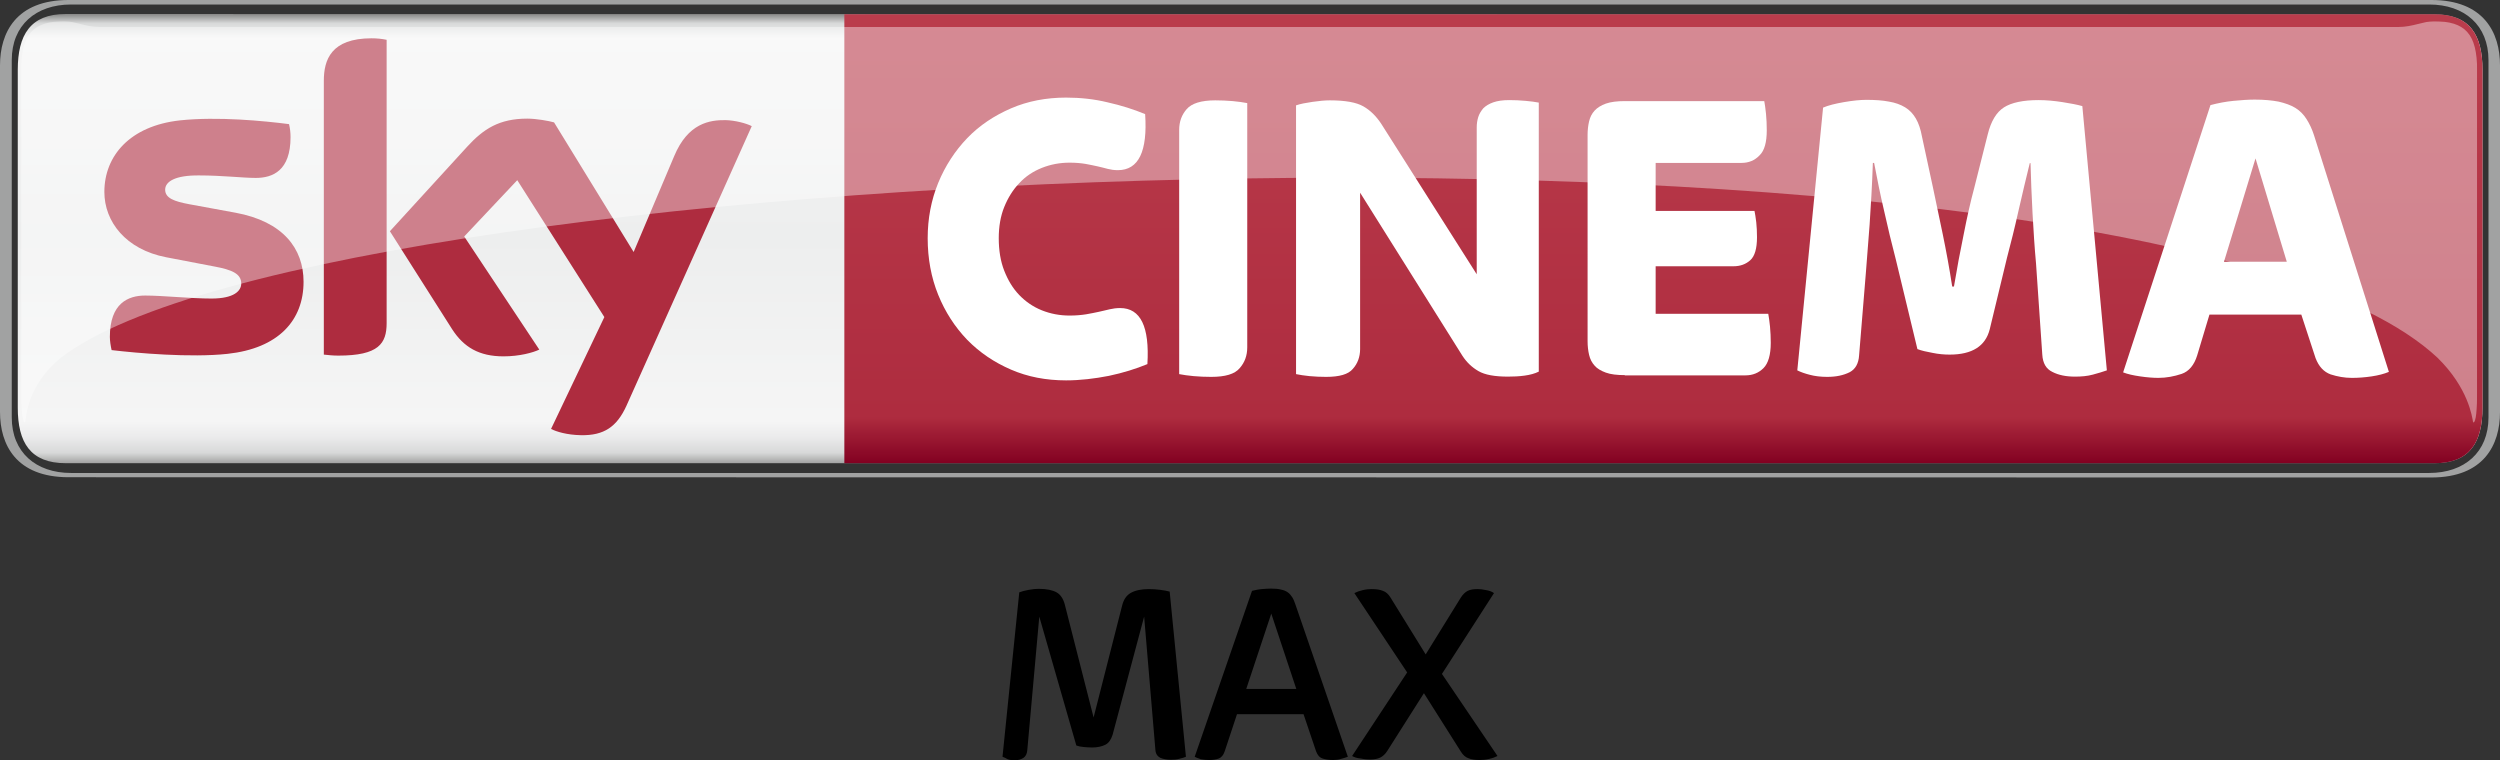 <?xml version="1.0" encoding="utf-8"?>
<!-- Generator: Adobe Illustrator 21.1.0, SVG Export Plug-In . SVG Version: 6.00 Build 0)  -->
<svg version="1.1"
	 id="svg4708" inkscape:version="0.48.5 r10040" sodipodi:docname="New document 4" xmlns:cc="http://creativecommons.org/ns#" xmlns:dc="http://purl.org/dc/elements/1.1/" xmlns:inkscape="http://www.inkscape.org/namespaces/inkscape" xmlns:rdf="http://www.w3.org/1999/02/22-rdf-syntax-ns#" xmlns:sodipodi="http://sodipodi.sourceforge.net/DTD/sodipodi-0.dtd" xmlns:svg="http://www.w3.org/2000/svg"
	 xmlns="http://www.w3.org/2000/svg" xmlns:xlink="http://www.w3.org/1999/xlink" x="0px" y="0px" viewBox="0 0 999 303.8"
	 style="enable-background:new 0 0 999 303.8;" xml:space="preserve">
<rect x="0" y="0" width="999" height="303.8" fill="#333333" stroke="none"/>
<style type="text/css">
	.st0{fill:url(#path4169_1_);}
	.st1{fill:#A1A2A2;}
	.st2{fill:url(#path4217_1_);}
	.st3{fill:#AE2C3F;}
	.st4{fill:#FFFFFF;}
	.st5{clip-path:url(#SVGID_2_);}
	.st6{opacity:0.4;}
	.st7{clip-path:url(#SVGID_4_);}
</style>
<g>
	
		<linearGradient id="path4169_1_" gradientUnits="userSpaceOnUse" x1="-2808.223" y1="71.958" x2="-2807.223" y2="71.958" gradientTransform="matrix(0 182.477 182.477 0 -12631.129 512441.281)">
		<stop  offset="0" style="stop-color:#868685"/>
		<stop  offset="2.044800e-02" style="stop-color:#D8D9D9"/>
		<stop  offset="5.240450e-02" style="stop-color:#F5F5F5"/>
		<stop  offset="0.488" style="stop-color:#EDEEEE"/>
		<stop  offset="0.895" style="stop-color:#F5F5F5"/>
		<stop  offset="0.929" style="stop-color:#EBEBEC"/>
		<stop  offset="0.964" style="stop-color:#D8D9D9"/>
		<stop  offset="1" style="stop-color:#868685"/>
	</linearGradient>
	<path id="path4169" inkscape:connector-curvature="0" class="st0" d="M26.2,5.6C12.1,5.6,7.1,14,7.1,27.9l0,0v135
		c0,13.9,5,22.2,19.2,22.2l0,0h946.5c14.2,0,19.2-8.4,19.2-22.2l0,0v-135c0-13.9-5-22.2-19.2-22.2l0,0L26.2,5.6L26.2,5.6z"/>
	<path id="path4181" inkscape:connector-curvature="0" class="st1" d="M971.6,190.8c21,0,27.4-13.1,27.4-26.1V26.1
		c0-13-6.4-26.1-27.4-26.1H27.4C6.4,0,0,13.1,0,26.1v138.5c0,13.1,6.4,26.1,27.4,26.1L971.6,190.8L971.6,190.8z M28.4,189
		c-14.1,0-23.7-8.3-23.7-22.2V24c0-13.9,9.6-22.2,23.7-22.2h942.3c14.1,0,23.7,8.3,23.7,22.2v142.8c0,13.9-9.6,22.2-23.7,22.2
		C970.6,189,28.4,189,28.4,189z"/>
	
		<linearGradient id="path4217_1_" gradientUnits="userSpaceOnUse" x1="-2834.416" y1="72.217" x2="-2833.416" y2="72.217" gradientTransform="matrix(0 -179.467 179.467 0 -12295.924 -508498.812)">
		<stop  offset="0" style="stop-color:#820021"/>
		<stop  offset="0.104" style="stop-color:#AE2C3F"/>
		<stop  offset="1" style="stop-color:#BA3C4C"/>
	</linearGradient>
	<path id="path4217" inkscape:connector-curvature="0" class="st2" d="M337.4,5.6v179.5h635.4c14.2,0,19.2-8.4,19.2-22.2l0,0v-135
		c0-13.9-5-22.2-19.2-22.2l0,0H337.4V5.6z"/>
	<path id="path4253" inkscape:connector-curvature="0" class="st3" d="M121.3,112.6c0,15.4-10,26.6-30.4,28.8
		c-14.8,1.6-36.2-0.3-46.3-1.5c-0.4-1.7-0.7-3.7-0.7-5.3c0-13.4,7.3-16.5,14.1-16.5c7.1,0,18.2,1.2,26.5,1.2c9.1,0,11.9-3.1,11.9-6
		c0-3.9-3.7-5.5-10.7-6.8l-19.3-3.7c-16.1-3.1-24.7-14.2-24.7-26.1c0-14.4,10.2-26.4,30.2-28.6c15.1-1.6,33.5,0.2,43.6,1.5
		c0.4,1.7,0.6,3.4,0.6,5.2c0,13.4-7.1,16.3-13.9,16.3c-5.2,0-13.4-1-22.6-1C69.9,70,66,72.6,66,75.8c0,3.4,3.7,4.7,9.6,5.8L94.1,85
		C113.1,88.5,121.3,99.3,121.3,112.6 M154.5,129.1c0,8.2-3.2,13-19.3,13c-2.1,0-4-0.2-5.8-0.4V32.3c0-8.3,2.8-17,19.1-17
		c2,0,4.1,0.2,6,0.6V129.1L154.5,129.1z M220.2,171.4c2.1,1.1,6.4,2.4,11.9,2.5c9.3,0.2,14.4-3.4,18.2-11.7l50.1-111.8
		c-2.1-1.1-6.6-2.3-10.4-2.4c-6.4-0.1-15.1,1.2-20.6,14.4l-16.2,38.3l-31.8-51.8c-2.1-0.6-7.1-1.5-10.7-1.5
		c-11.2,0-17.5,4.1-24,11.2l-30.9,33.8l24.9,39.2c4.6,7.1,10.7,10.8,20.5,10.8c6.4,0,11.8-1.5,14.3-2.7l-30-45.2L206.7,72l34.8,54.7
		L220.2,171.4z"/>
	<g>
		<path id="path4229" inkscape:connector-curvature="0" class="st4" d="M426,152c-8,0-15.3-1.4-22-4.3c-6.7-2.9-12.5-6.8-17.5-11.9
			c-4.9-5.1-8.8-11.1-11.6-18s-4.2-14.5-4.2-22.6c0-7.9,1.4-15.2,4.2-22.1c2.8-6.8,6.7-12.8,11.6-17.9s10.8-9,17.5-11.9
			s14.1-4.3,22-4.3c5.7,0,11.3,0.6,16.6,1.9c5.4,1.2,10.4,2.8,15,4.7c1,14.9-2.6,22.4-10.9,22.4c-1.5,0-2.8-0.2-4-0.5s-2.6-0.7-4-1
			c-1.5-0.3-3.1-0.7-4.9-1s-3.9-0.5-6.4-0.5c-3.9,0-7.6,0.7-11.1,2.1s-6.5,3.4-9,6.1c-2.5,2.6-4.5,5.8-6,9.5s-2.2,7.9-2.2,12.5
			c0,4.8,0.7,9.2,2.2,13s3.4,7,6,9.7c2.5,2.6,5.5,4.7,9,6.1s7.2,2.1,11.1,2.1c2.5,0,4.7-0.2,6.6-0.5s3.6-0.7,5.1-1s2.9-0.7,4.3-1
			c1.3-0.3,2.7-0.5,4.2-0.5c8.2,0,11.8,7.5,10.9,22.4c-4.6,1.9-9.7,3.5-15.4,4.7C437.4,151.3,431.7,152,426,152"/>
		<path id="path4233" inkscape:connector-curvature="0" class="st4" d="M484,150.6c-2.4,0-4.7-0.1-7-0.3s-4.2-0.5-5.8-0.8V51.9
			c0-3.3,1-6,3-8.3s5.8-3.5,11.4-3.5c2.3,0,4.7,0.1,7,0.3s4.2,0.5,5.8,0.8v97.6c0,3.3-1,6-3,8.3C493.4,149.5,489.6,150.6,484,150.6"
			/>
		<path id="path4237" inkscape:connector-curvature="0" class="st4" d="M529.9,150.6c-2.2,0-4.4-0.1-6.6-0.3
			c-2.1-0.2-3.9-0.5-5.4-0.8V42.1c1.7-0.6,3.9-1,6.6-1.4c2.7-0.4,5-0.6,6.9-0.6c6.2,0,10.6,0.8,13.4,2.4c2.8,1.6,5.1,3.9,7.1,6.9
			l38.2,60.2V50.9c0-1.5,0.2-2.8,0.6-4.1c0.4-1.3,1.1-2.4,2-3.5c1-1,2.3-1.8,4-2.4c1.7-0.6,3.8-0.9,6.4-0.9c2.2,0,4.4,0.1,6.5,0.3
			s3.8,0.4,5.3,0.7v107.5c-1.6,0.8-3.5,1.3-5.7,1.6s-4.4,0.4-6.6,0.4c-5.3,0-9.2-0.7-11.8-2.2s-4.7-3.5-6.4-6.1L543.5,77v62.5
			c0,3.1-1,5.8-2.9,7.9C538.8,149.6,535.2,150.6,529.9,150.6"/>
		<path id="path4241" inkscape:connector-curvature="0" class="st4" d="M649.3,149.9c-3.1,0-5.7-0.3-7.6-1s-3.5-1.6-4.5-2.8
			c-1.1-1.2-1.8-2.6-2.2-4.3s-0.6-3.5-0.6-5.4V53.9c0-1.9,0.2-3.7,0.6-5.4c0.4-1.7,1.1-3.1,2.2-4.3c1.1-1.2,2.6-2.1,4.5-2.8
			c2-0.7,4.5-1,7.6-1H705c0.2,1.2,0.5,2.9,0.7,5.1c0.2,2.1,0.3,4.3,0.3,6.6c0,4.7-0.9,8.1-2.9,10c-1.9,2-4.3,3-7.2,3h-34.3v19.2
			h39.5c0.2,1.1,0.5,2.6,0.7,4.5s0.3,3.9,0.3,6c0,4.5-0.9,7.6-2.7,9.2s-4,2.4-6.7,2.4h-31.1v19h45c0.2,1.2,0.5,2.9,0.7,5.1
			s0.3,4.4,0.3,6.5c0,4.8-1,8.2-2.9,10.1c-1.9,1.9-4.3,2.9-7.2,2.9h-48.2L649.3,149.9L649.3,149.9z"/>
		<path id="path4245" inkscape:connector-curvature="0" class="st4" d="M730.1,150.6c-2.6,0-4.9-0.3-6.8-0.8c-2-0.5-3.7-1.1-5.1-1.8
			l10.3-105c2.1-0.9,4.9-1.6,8.4-2.2c3.5-0.6,6.4-0.9,8.9-0.9c3.5,0,6.5,0.2,9,0.7c2.5,0.4,4.7,1.2,6.5,2.3s3.2,2.6,4.3,4.5
			s1.9,4.3,2.4,7.1l4.4,20.4c1.2,5.6,2.5,11.8,3.9,18.6c1.4,6.8,2.7,13.8,3.8,21h0.7c1.2-7.2,2.5-14.2,3.9-20.9
			c1.3-6.7,2.7-12.9,4.2-18.5l5.4-21.4c1.3-5.3,3.5-8.9,6.5-10.8c3-1.9,7.6-2.9,13.8-2.9c3.1,0,6.3,0.3,9.5,0.8s5.9,1,8,1.6
			l9.8,105.6c-1.6,0.6-3.5,1.1-5.6,1.7c-2.2,0.6-4.6,0.8-7.1,0.8c-3.6,0-6.6-0.6-9.1-1.9c-2.5-1.2-3.8-3.5-4-6.9l-2.5-36.4
			c-0.6-6.4-1-13.1-1.4-20.1s-0.6-13.7-0.8-20h-0.3c-1.5,5.9-2.9,12.2-4.5,19c-1.5,6.8-3.1,13.1-4.6,18.8l-6.9,28.6
			c-1.7,6.7-7,10.1-16,10.1c-2.2,0-4.5-0.2-6.9-0.7c-2.3-0.4-4.4-0.9-6-1.5l-8.6-35.7c-1.7-6.6-3.3-13.1-4.7-19.5
			c-1.5-6.4-2.8-12.8-4-19.2h-0.5c-0.3,9-0.8,17.2-1.3,24.7c-0.6,7.5-1.1,13.9-1.5,19.3l-2.7,32.9c-0.2,3.3-1.5,5.5-3.7,6.7
			C736.6,150,733.7,150.6,730.1,150.6"/>
		<path id="path4249" inkscape:connector-curvature="0" class="st4" d="M888.7,104.6h25.1l-12.5-41.3L888.7,104.6z M862.5,151
			c-2.1,0-4.6-0.2-7.3-0.6c-2.8-0.4-5-0.9-6.8-1.6L883.3,42c3-0.8,6.1-1.4,9.2-1.7c3.1-0.3,5.9-0.5,8.5-0.5c3.7,0,6.9,0.3,9.5,0.8
			c2.6,0.6,4.9,1.4,6.7,2.5s3.3,2.6,4.5,4.5s2.2,4,3,6.5l29.9,94.5c-1.9,0.8-4.2,1.4-6.9,1.8c-2.7,0.4-5.3,0.6-7.9,0.6
			c-2.9,0-5.7-0.5-8.5-1.4c-2.7-1-4.7-3.1-6-6.5l-5.7-17.4h-36.7L878,142c-1.2,3.9-3.3,6.4-6.2,7.4C868.8,150.4,865.7,151,862.5,151
			"/>
	</g>
	<g>
		<g>
			<defs>
				<rect id="SVGID_1_" x="8.4" y="8.5" width="981.5" height="160.4"/>
			</defs>
			<clipPath id="SVGID_2_">
				<use xlink:href="#SVGID_1_"  style="overflow:visible;"/>
			</clipPath>
			<g class="st5">
				<g>
					<g>
						<g>
							<g id="g4255">
								<g id="g4269" class="st6">
									<g id="g4271">
										<g id="g4273">
											<defs>
												<rect id="SVGID_3_" x="8.4" y="8.5" width="981.5" height="160.4"/>
											</defs>
											<clipPath id="SVGID_4_">
												<use xlink:href="#SVGID_3_"  style="overflow:visible;"/>
											</clipPath>
											<g id="g4275" class="st7">
												<g id="g4277" transform="translate(504.166,519.887)">
													<path id="path4279" inkscape:connector-curvature="0" class="st4" d="M469.9-376.9c12.2,12,13.8,23.4,14.2,25.9
														c1.2,0,1.6-5.3,1.6-13.3v-127.4c0-14.8-4.8-19.7-17.3-19.7c-4.2,0-8.5,2.3-14.1,2.3h-918.6c-5.6,0-9.9-2.3-14.1-2.3
														c-12.5,0-17.3,5-17.3,19.7v127.4c0,7.9,0.4,13.3,1.6,13.3c0.4-2.5,0.8-14.8,14.2-25.9
														C-372.4-459.7,354.1-485.2,469.9-376.9"/>
												</g>
											</g>
										</g>
									</g>
								</g>
							</g>
						</g>
					</g>
				</g>
			</g>
		</g>
	</g>
</g>
<g>
	<path d="M400.6,302.4l6.7-65.7c1-0.4,2.2-0.7,3.8-1s2.9-0.4,4-0.4c3.1,0,5.5,0.5,7.1,1.4c1.6,0.9,2.7,2.6,3.3,4.9l11.5,45.1
		l11.4-44.7c0.6-2.4,1.7-4.1,3.5-5.1s4.2-1.5,7.2-1.5c1.5,0,2.9,0.1,4.5,0.3c1.5,0.2,2.8,0.4,3.8,0.7l6.5,66
		c-0.7,0.3-1.6,0.6-2.6,0.8c-1,0.3-2.2,0.4-3.4,0.4c-1.7,0-3.2-0.3-4.3-0.8c-1.1-0.6-1.8-1.6-1.9-3.1l-4.5-53.3l-12.6,47.2
		c-0.6,1.9-1.5,3.3-2.9,4c-1.4,0.7-3.2,1.1-5.3,1.1c-1.1,0-2.2-0.1-3.4-0.2c-1.2-0.1-2.1-0.3-2.9-0.6l-14.8-51.5l-4.8,53.4
		c-0.1,1.5-0.7,2.5-1.6,3.1c-1,0.6-2.1,0.9-3.4,0.9c-1.1,0-2-0.1-2.8-0.4C401.8,302.9,401.2,302.6,400.6,302.4z"/>
	<path d="M477.4,302.4l22.9-66.3c1.3-0.3,2.6-0.6,3.9-0.7c1.3-0.1,2.5-0.2,3.6-0.2c1.7,0,3,0.1,4.1,0.4c1.1,0.2,2,0.6,2.7,1.1
		s1.3,1.2,1.8,2s0.9,1.8,1.3,3l20.9,60.7c-0.8,0.3-1.8,0.6-2.9,0.9c-1.1,0.3-2.1,0.4-3,0.4c-1.6,0-3-0.2-4.2-0.6s-2-1.3-2.6-2.9
		l-5-14.8h-26.6l-4.9,14.8c-0.5,1.5-1.3,2.5-2.4,2.9c-1,0.4-2.3,0.6-3.8,0.6c-1,0-2.1-0.1-3.3-0.3
		C479.1,303.1,478.1,302.8,477.4,302.4z M498,275.3h20l-10-30.1L498,275.3z"/>
	<path d="M540.3,302.1l22-33.4L541.2,237c1-0.5,2.1-0.9,3.4-1.2c1.3-0.3,2.5-0.4,3.5-0.4c1.8,0,3.3,0.2,4.5,0.7
		c1.2,0.4,2.2,1.3,3,2.6l14.1,22.8l14.1-22.8c0.8-1.2,1.7-2.1,2.7-2.6s2.3-0.7,3.9-0.7c1,0,2.1,0.1,3.4,0.4c1.3,0.2,2.4,0.6,3.2,1.2
		l-20.8,32.3l22.2,32.8c-1,0.5-2.1,0.9-3.5,1.2c-1.3,0.3-2.5,0.4-3.6,0.4c-1.8,0-3.3-0.2-4.5-0.7c-1.2-0.4-2.2-1.3-3-2.6L569,277
		l-14.6,23c-0.8,1.3-1.8,2.2-2.8,2.7s-2.4,0.8-4.1,0.8c-1.1,0-2.4-0.1-3.7-0.4C542.3,303,541.2,302.6,540.3,302.1z"/>
</g>
</svg>
